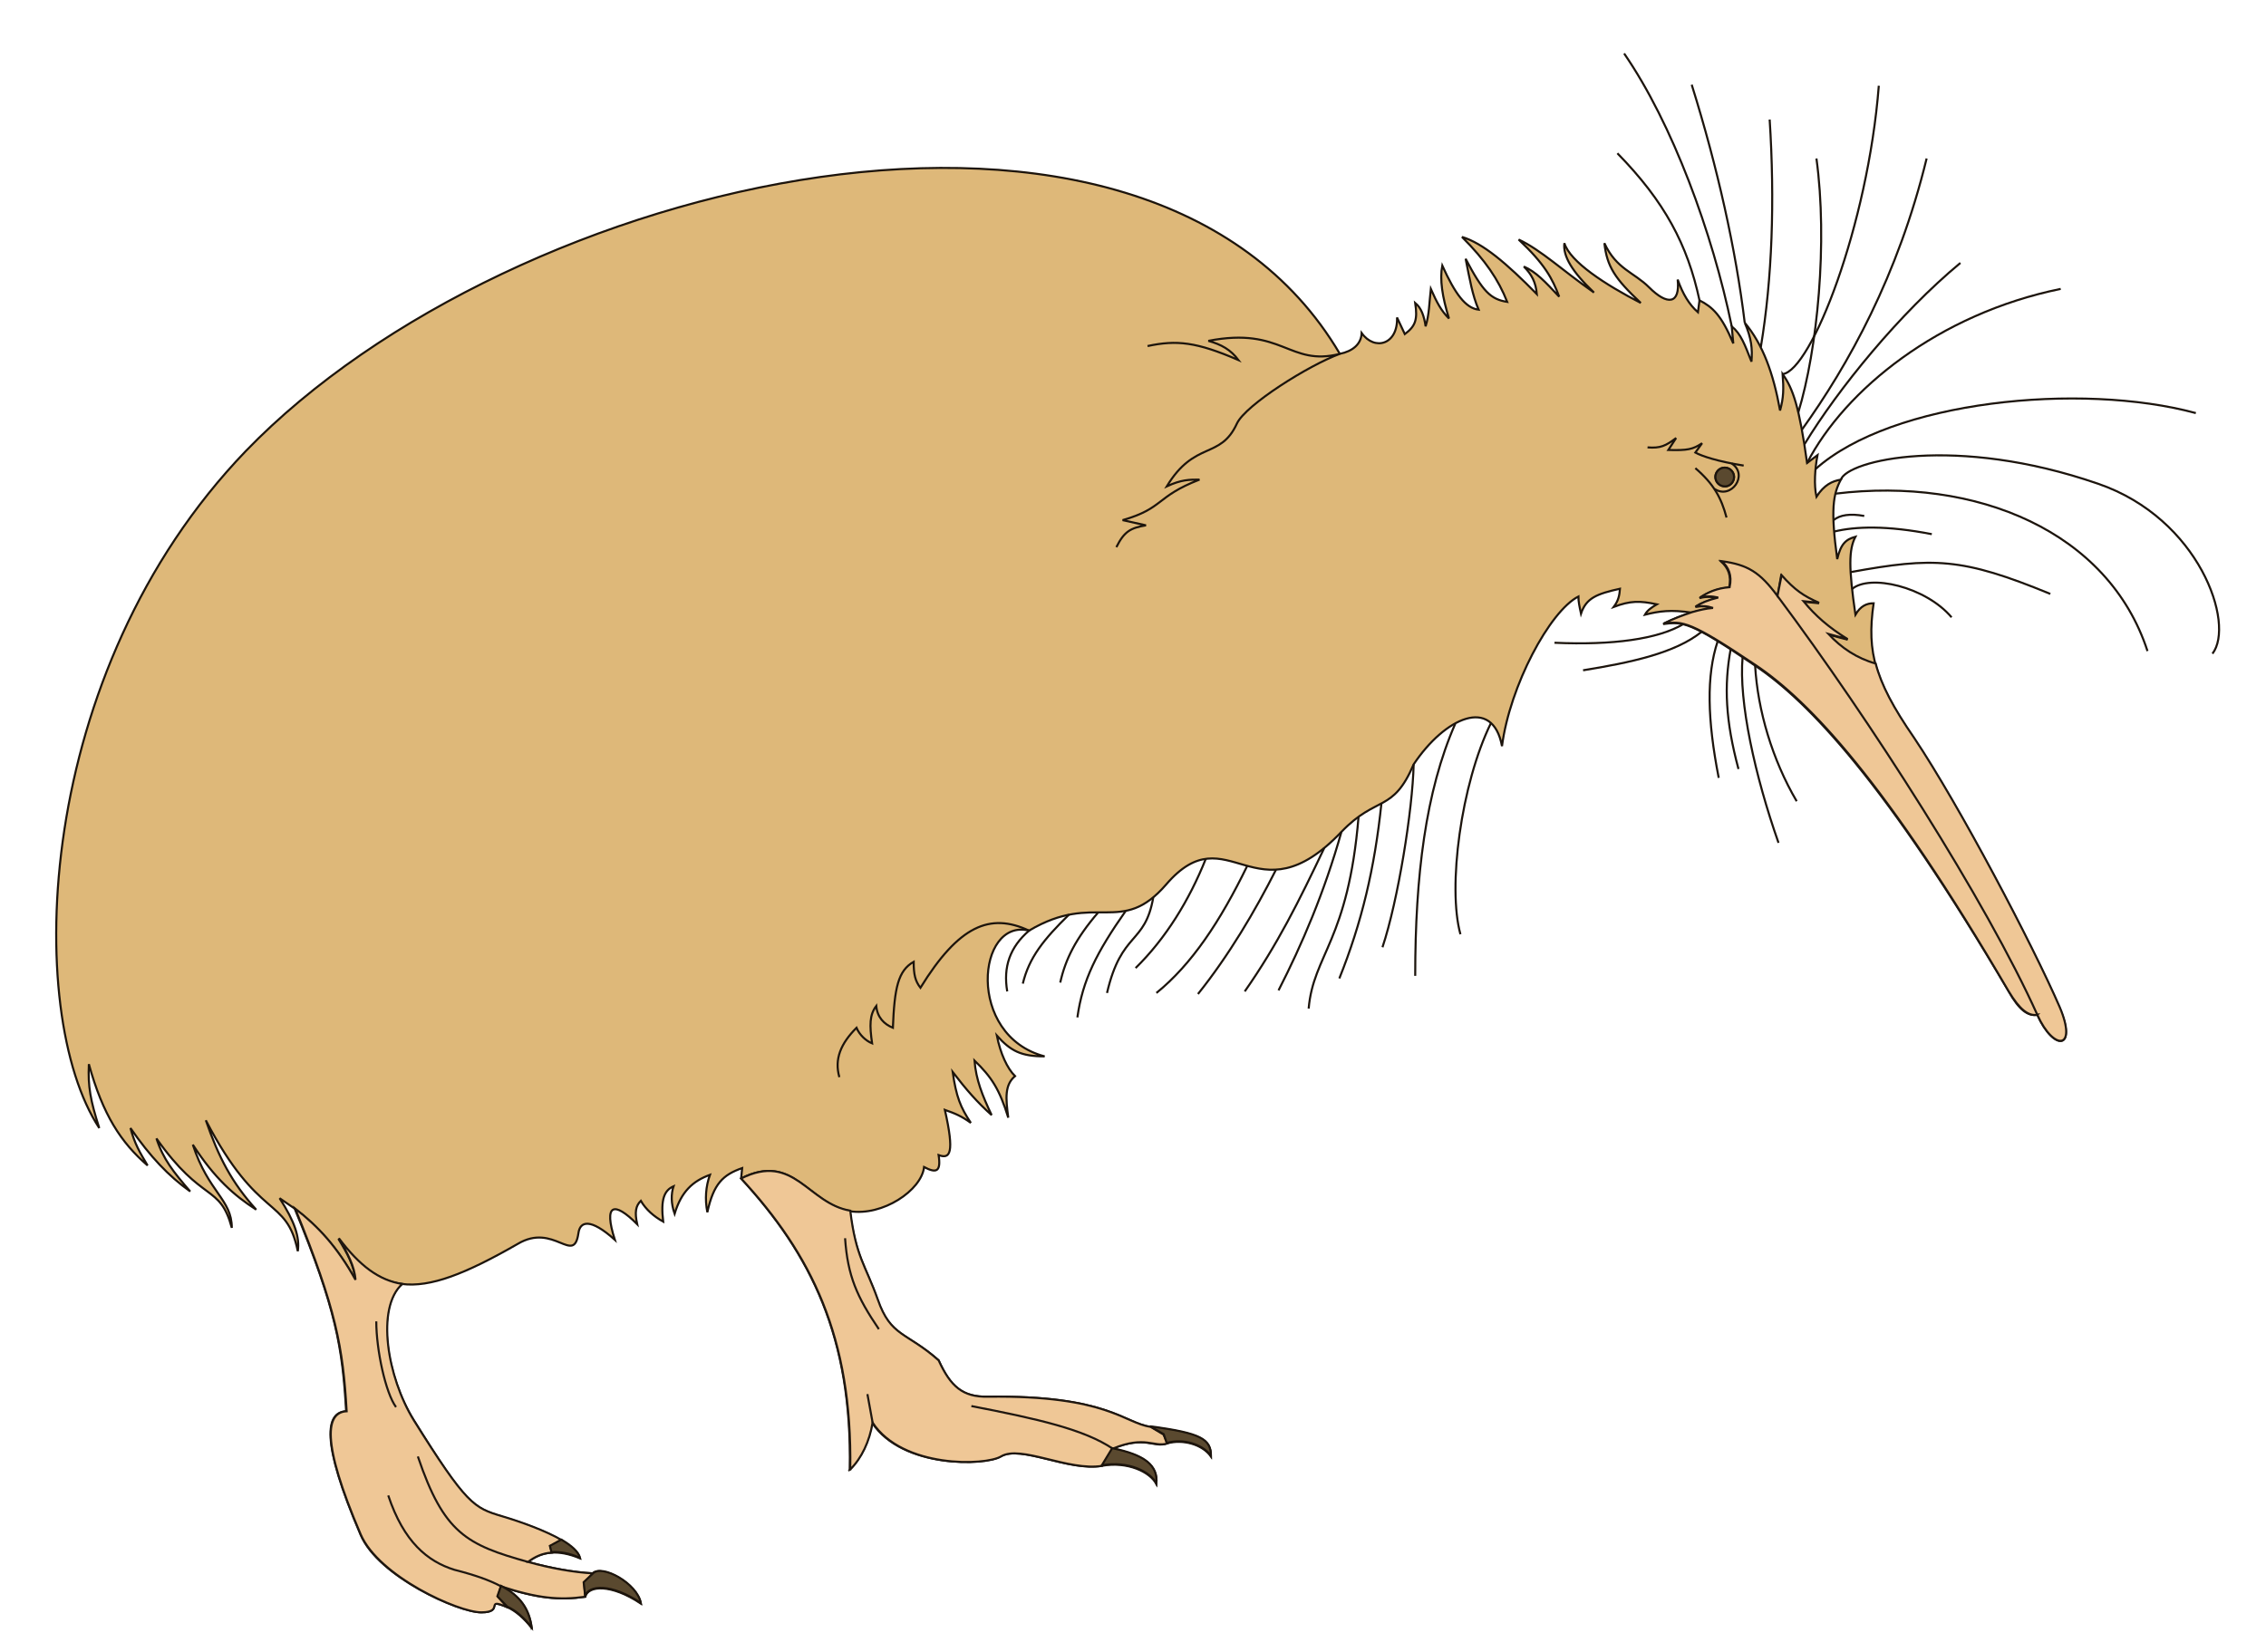 <?xml version="1.0" encoding="UTF-8" standalone="no"?>
<!-- Created with Inkscape (http://www.inkscape.org/) -->

<svg
   xmlns:dc="http://purl.org/dc/elements/1.1/"
   xmlns:cc="http://creativecommons.org/ns#"
   xmlns:rdf="http://www.w3.org/1999/02/22-rdf-syntax-ns#"
   xmlns:svg="http://www.w3.org/2000/svg"
   xmlns="http://www.w3.org/2000/svg"
   xmlns:sodipodi="http://sodipodi.sourceforge.net/DTD/sodipodi-0.dtd"
   xmlns:inkscape="http://www.inkscape.org/namespaces/inkscape"
   id="svg6269"
   version="1.1"
   inkscape:version="0.48.1 "
   width="272.5"
   height="198.75"
   xml:space="preserve"
   sodipodi:docname="Kiwi_Bird_2.pdf"><defs
     id="defs6273" /><sodipodi:namedview
     pagecolor="#ffffff"
     bordercolor="#666666"
     borderopacity="1"
     objecttolerance="10"
     gridtolerance="10"
     guidetolerance="10"
     inkscape:pageopacity="0"
     inkscape:pageshadow="2"
     inkscape:window-width="640"
     inkscape:window-height="480"
     id="namedview6271"
     showgrid="false"
     inkscape:zoom="1.4641509"
     inkscape:cx="136.25"
     inkscape:cy="99.375"
     inkscape:window-x="294"
     inkscape:window-y="113"
     inkscape:window-maximized="0"
     inkscape:current-layer="g6277" /><g
     id="g6277"
     inkscape:groupmode="layer"
     inkscape:label="Kiwi_Bird_2"
     transform="matrix(1.25,0,0,-1.25,0,198.75)"><g
       id="g6279"
       transform="scale(0.24,0.24)"><path
         d="M 213.125,9.793 C 210,13.75 206.668,16.668 203.332,18.125 c -9.582,3.957 -0.832,-2.082 -10.414,-2.082 -9.168,0 -41.25,14.375 -48.336,31.039 -16.25,37.918 -13.957,49.168 -5.832,49.586 -1.457,25.414 -3.957,40.832 -20.625,81.25 l -6.043,4.164 c 6.043,-9.375 8.125,-15.625 7.293,-21.25 -4.582,22.293 -15.625,11.668 -36.875,52.5 5.207,-15 10.418,-25 20.207,-35.832 -8.75,5.625 -16.664,12.5 -25.414,26.043 6.25,-19.168 15.625,-21.875 15.625,-33.336 -4.793,17.711 -11.668,9.586 -30.211,35.836 2.711,-8.336 6.875,-13.543 13.543,-21.25 -8.75,6.25 -16.043,13.957 -23.957,25.414 1.664,-6.25 3.75,-9.789 6.875,-15 -10.625,9.168 -17.918,20.211 -23.543,40.625 -0.418,-8.957 0.625,-14.582 4.168,-25.625 C 9.582,256.043 13.125,392.918 98.543,481.668 205,591.875 460,651.457 537.082,520.625 c 5,1.043 8.543,3.75 8.75,8.332 5.211,-7.289 14.586,-4.582 14.168,6.25 l 3.125,-6.664 c 4.168,3.125 5.207,5.625 4.168,12.5 2.5,-2.086 3.539,-5.211 4.164,-9.375 1.461,4.582 1.461,9.375 2.086,15 2.5,-5.625 4.164,-8.75 7.289,-11.875 -2.707,8.75 -3.75,15.625 -2.707,21.25 5.207,-11.461 9.375,-17.086 14.582,-17.711 -2.5,5.836 -3.539,12.086 -5.207,20.418 6.875,-13.125 10,-16.25 16.668,-17.293 -3.543,8.961 -8.75,16.668 -18.125,26.043 8.332,-2.5 17.707,-10.418 30,-22.918 -0.418,4.793 -2.086,7.918 -5.211,11.043 4.793,-2.082 8.336,-5.832 14.168,-12.082 -2.707,7.289 -5.832,13.125 -16.25,22.914 8.957,-4.164 17.707,-12.5 30.207,-21.25 -8.75,8.336 -12.5,14.586 -11.875,19.793 2.293,-7.5 16.461,-16.668 30.625,-23.957 -10.414,9.789 -13.539,14.582 -14.582,23.957 4.793,-10.418 11.875,-11.668 17.918,-17.707 7.289,-7.293 12.5,-6.875 11.457,3.125 2.082,-5.836 4.582,-10 8.125,-13.125 l 0.625,4.789 c 5.207,-2.707 8.75,-5.832 13.543,-17.289 l -0.625,6.875 c 3.75,-3.125 5.207,-7.293 7.914,-14.168 0.418,5.207 0,9.375 -2.707,15.625 7.293,-8.75 11.457,-20.207 14.168,-35.207 1.457,5.207 1.457,8.75 1.039,14.582 4.168,-5.832 6.668,-13.125 9.793,-35.625 l 4.168,3.125 c -1.043,-5.625 -1.461,-11.875 -0.418,-16.668 3.125,4.793 6.25,6.25 9.793,6.875 -3.125,-5.832 -4.168,-12.082 -1.461,-31.875 1.461,6.25 3.543,7.918 7.293,8.961 -2.707,-5.211 -2.707,-12.5 0,-31.25 2.082,3.539 4.582,4.582 7.293,4.582 -2.918,-20.207 0.832,-31.457 16.039,-54.168 18.125,-26.875 47.5,-82.707 58.336,-107.707 7.5,-17.293 -2.086,-17.918 -8.75,-3.125 C 812.918,255 809.375,257.5 805.207,265 756.043,348.543 725,381.25 703.543,395.625 c -26.043,17.707 -28.961,17.707 -36.875,16.668 3.75,1.875 7.707,3.539 11.457,4.582 -8.332,1.25 -12.918,0.625 -18.75,-0.832 1.043,1.875 2.707,2.914 4.793,4.164 -6.875,1.461 -10.625,1.461 -17.293,-1.039 1.875,2.5 2.293,4.582 2.5,7.289 -9.375,-2.082 -13.543,-3.75 -15.625,-10 -0.625,2.918 -1.043,4.793 -1.043,6.875 -11.457,-5.832 -27.5,-35.832 -30.625,-60 -3.75,20.211 -22.914,11.461 -35.414,-7.289 -8.336,-19.586 -14.793,-12.293 -28.961,-27.086 -34.582,-36.25 -45.414,7.711 -70.207,-21.039 -18.125,-21.043 -28.332,-2.711 -55,-18.543 -20.832,5.207 -25.418,-42.082 6.25,-50.418 -9.375,0 -13.543,2.086 -19.168,8.336 1.461,-7.293 4.168,-13.125 7.293,-16.25 -4.168,-3.543 -3.75,-8.75 -2.707,-16.668 -3.543,11.457 -6.668,16.25 -13.543,22.918 0.625,-7.711 3.125,-13.961 6.875,-21.875 -5.832,5.207 -10,10 -15.625,17.289 1.457,-10 3.125,-14.164 7.293,-20.414 -3.75,2.707 -6.25,3.75 -10.418,5.207 3.957,-17.5 2.082,-19.793 -2.5,-18.125 1.043,-6.875 -1.043,-7.293 -5.832,-4.793 -1.043,-9.375 -16.668,-19.789 -29.793,-17.707 2.5,-18.75 6.25,-21.457 11.043,-35.418 5.207,-15 11.457,-12.914 24.582,-24.375 4.582,-10.414 9.375,-14.789 19.582,-14.582 48.125,0.625 54.793,-10.625 65.211,-12.082 20.625,-2.711 24.375,-5.211 24.375,-11.875 -3.336,4.789 -11.25,7.082 -17.711,5.207 -5.207,-1.875 -8.539,3.332 -21.875,-2.082 13.125,-2.711 18.336,-6.875 17.711,-14.168 -2.5,4.793 -11.461,9.168 -21.875,7.293 -13.543,-2.293 -32.5,8.539 -40.625,3.75 -6.25,-3.75 -39.375,-4.793 -51.461,13.539 -1.25,-7.5 -4.375,-14.164 -8.957,-18.75 C 341.668,126.457 325,159.582 297.082,190 l 0.418,4.168 c -7.707,-2.711 -11.457,-6.25 -13.957,-17.711 -1.043,5.211 -0.625,10.418 1.039,15 -6.875,-2.5 -11.457,-6.664 -14.164,-15.625 -1.461,4.168 -1.461,7.918 -0.418,11.043 -3.75,-1.668 -5.207,-5.207 -4.168,-14.168 -3.75,2.086 -6.875,4.793 -8.957,8.336 -2.082,-2.086 -2.5,-4.586 -1.457,-9.375 -9.375,9.375 -13.543,8.125 -8.961,-6.25 -10,8.957 -13.957,7.289 -14.582,2.707 C 230,155 222.082,172.5 207.5,163.75 c -21.043,-12.082 -35,-17.5 -46.457,-16.043 -10.625,-9.582 -6.043,-37.289 4.789,-54.582 21.043,-33.957 23.961,-35.207 35.418,-38.75 12.293,-3.543 29.582,-10.418 31.25,-16.668 -8.957,3.75 -15.625,2.711 -20.832,-1.457 8.957,-2.5 18.125,-4.168 25.832,-4.582 3.75,3.539 17.918,-4.168 19.375,-12.086 -11.875,7.918 -21.043,7.293 -22.293,2.711 -10.414,-1.461 -19.375,-0.625 -33.75,4.164 7.711,-3.957 11.25,-9.164 12.293,-16.664"
         style="fill:#deb879;fill-opacity:1;fill-rule:nonzero;stroke:none"
         id="path6281" /><path
         d="M 213.125,9.793 C 210,13.75 206.668,16.668 203.332,18.125 c -9.582,3.957 -0.832,-2.082 -10.414,-2.082 -9.168,0 -41.25,14.375 -48.336,31.039 -16.25,37.918 -13.957,49.168 -5.832,49.586 -1.457,25.414 -3.957,40.832 -20.625,81.25 l -6.043,4.164 c 6.043,-9.375 8.125,-15.625 7.293,-21.25 -4.582,22.293 -15.625,11.668 -36.875,52.5 5.207,-15 10.418,-25 20.207,-35.832 -8.75,5.625 -16.664,12.5 -25.414,26.043 6.25,-19.168 15.625,-21.875 15.625,-33.336 -4.793,17.711 -11.668,9.586 -30.211,35.836 2.711,-8.336 6.875,-13.543 13.543,-21.25 -8.75,6.25 -16.043,13.957 -23.957,25.414 1.664,-6.25 3.75,-9.789 6.875,-15 -10.625,9.168 -17.918,20.211 -23.543,40.625 -0.418,-8.957 0.625,-14.582 4.168,-25.625 C 9.582,256.043 13.125,392.918 98.543,481.668 205,591.875 460,651.457 537.082,520.625 c 5,1.043 8.543,3.75 8.75,8.332 5.211,-7.289 14.586,-4.582 14.168,6.25 l 3.125,-6.664 c 4.168,3.125 5.207,5.625 4.168,12.5 2.5,-2.086 3.539,-5.211 4.164,-9.375 1.461,4.582 1.461,9.375 2.086,15 2.5,-5.625 4.164,-8.75 7.289,-11.875 -2.707,8.75 -3.75,15.625 -2.707,21.25 5.207,-11.461 9.375,-17.086 14.582,-17.711 -2.5,5.836 -3.539,12.086 -5.207,20.418 6.875,-13.125 10,-16.25 16.668,-17.293 -3.543,8.961 -8.75,16.668 -18.125,26.043 8.332,-2.5 17.707,-10.418 30,-22.918 -0.418,4.793 -2.086,7.918 -5.211,11.043 4.793,-2.082 8.336,-5.832 14.168,-12.082 -2.707,7.289 -5.832,13.125 -16.25,22.914 8.957,-4.164 17.707,-12.5 30.207,-21.25 -8.75,8.336 -12.5,14.586 -11.875,19.793 2.293,-7.5 16.461,-16.668 30.625,-23.957 -10.414,9.789 -13.539,14.582 -14.582,23.957 4.793,-10.418 11.875,-11.668 17.918,-17.707 7.289,-7.293 12.5,-6.875 11.457,3.125 2.082,-5.836 4.582,-10 8.125,-13.125 l 0.625,4.789 c 5.207,-2.707 8.75,-5.832 13.543,-17.289 l -0.625,6.875 c 3.75,-3.125 5.207,-7.293 7.914,-14.168 0.418,5.207 0,9.375 -2.707,15.625 7.293,-8.75 11.457,-20.207 14.168,-35.207 1.457,5.207 1.457,8.75 1.039,14.582 4.168,-5.832 6.668,-13.125 9.793,-35.625 l 4.168,3.125 c -1.043,-5.625 -1.461,-11.875 -0.418,-16.668 3.125,4.793 6.25,6.25 9.793,6.875 -3.125,-5.832 -4.168,-12.082 -1.461,-31.875 1.461,6.25 3.543,7.918 7.293,8.961 -2.707,-5.211 -2.707,-12.5 0,-31.25 2.082,3.539 4.582,4.582 7.293,4.582 -2.918,-20.207 0.832,-31.457 16.039,-54.168 18.125,-26.875 47.5,-82.707 58.336,-107.707 7.5,-17.293 -2.086,-17.918 -8.75,-3.125 C 812.918,255 809.375,257.5 805.207,265 756.043,348.543 725,381.25 703.543,395.625 c -26.043,17.707 -28.961,17.707 -36.875,16.668 3.75,1.875 7.707,3.539 11.457,4.582 -8.332,1.25 -12.918,0.625 -18.75,-0.832 1.043,1.875 2.707,2.914 4.793,4.164 -6.875,1.461 -10.625,1.461 -17.293,-1.039 1.875,2.5 2.293,4.582 2.5,7.289 -9.375,-2.082 -13.543,-3.75 -15.625,-10 -0.625,2.918 -1.043,4.793 -1.043,6.875 -11.457,-5.832 -27.5,-35.832 -30.625,-60 -3.75,20.211 -22.914,11.461 -35.414,-7.289 -8.336,-19.586 -14.793,-12.293 -28.961,-27.086 -34.582,-36.25 -45.414,7.711 -70.207,-21.039 -18.125,-21.043 -28.332,-2.711 -55,-18.543 -20.832,5.207 -25.418,-42.082 6.25,-50.418 -9.375,0 -13.543,2.086 -19.168,8.336 1.461,-7.293 4.168,-13.125 7.293,-16.25 -4.168,-3.543 -3.75,-8.75 -2.707,-16.668 -3.543,11.457 -6.668,16.25 -13.543,22.918 0.625,-7.711 3.125,-13.961 6.875,-21.875 -5.832,5.207 -10,10 -15.625,17.289 1.457,-10 3.125,-14.164 7.293,-20.414 -3.75,2.707 -6.25,3.75 -10.418,5.207 3.957,-17.5 2.082,-19.793 -2.5,-18.125 1.043,-6.875 -1.043,-7.293 -5.832,-4.793 -1.043,-9.375 -16.668,-19.789 -29.793,-17.707 2.5,-18.75 6.25,-21.457 11.043,-35.418 5.207,-15 11.457,-12.914 24.582,-24.375 4.582,-10.414 9.375,-14.789 19.582,-14.582 48.125,0.625 54.793,-10.625 65.211,-12.082 20.625,-2.711 24.375,-5.211 24.375,-11.875 -3.336,4.789 -11.25,7.082 -17.711,5.207 -5.207,-1.875 -8.539,3.332 -21.875,-2.082 13.125,-2.711 18.336,-6.875 17.711,-14.168 -2.5,4.793 -11.461,9.168 -21.875,7.293 -13.543,-2.293 -32.5,8.539 -40.625,3.75 -6.25,-3.75 -39.375,-4.793 -51.461,13.539 -1.25,-7.5 -4.375,-14.164 -8.957,-18.75 C 341.668,126.457 325,159.582 297.082,190 l 0.418,4.168 c -7.707,-2.711 -11.457,-6.25 -13.957,-17.711 -1.043,5.211 -0.625,10.418 1.039,15 -6.875,-2.5 -11.457,-6.664 -14.164,-15.625 -1.461,4.168 -1.461,7.918 -0.418,11.043 -3.75,-1.668 -5.207,-5.207 -4.168,-14.168 -3.75,2.086 -6.875,4.793 -8.957,8.336 -2.082,-2.086 -2.5,-4.586 -1.457,-9.375 -9.375,9.375 -13.543,8.125 -8.961,-6.25 -10,8.957 -13.957,7.289 -14.582,2.707 C 230,155 222.082,172.5 207.5,163.75 c -21.043,-12.082 -35,-17.5 -46.457,-16.043 -10.625,-9.582 -6.043,-37.289 4.789,-54.582 21.043,-33.957 23.961,-35.207 35.418,-38.75 12.293,-3.543 29.582,-10.418 31.25,-16.668 -8.957,3.75 -15.625,2.711 -20.832,-1.457 8.957,-2.5 18.125,-4.168 25.832,-4.582 3.75,3.539 17.918,-4.168 19.375,-12.086 -11.875,7.918 -21.043,7.293 -22.293,2.711 -10.414,-1.461 -19.375,-0.625 -33.75,4.164 7.711,-3.957 11.25,-9.164 12.293,-16.664 z"
         style="fill:none;stroke:#1c140c;stroke-opacity:1;stroke-width:0.833;stroke-linecap:butt;stroke-linejoin:miter;stroke-miterlimit:4;stroke-dasharray:none"
         id="path6283" /><path
         d="m 203.332,18.125 -3.957,4.168 1.457,4.164 c -4.582,2.5 -10.832,4.586 -18.957,6.668 -10.625,3.332 -20,11.043 -26.457,29.793"
         style="fill:none;stroke:#1c140c;stroke-opacity:1;stroke-width:0.833;stroke-linecap:butt;stroke-linejoin:miter;stroke-miterlimit:4;stroke-dasharray:none"
         id="path6285" /><path
         d="m 234.582,22.293 -0.625,5.625 3.543,3.75"
         style="fill:none;stroke:#1c140c;stroke-opacity:1;stroke-width:0.833;stroke-linecap:butt;stroke-linejoin:miter;stroke-miterlimit:4;stroke-dasharray:none"
         id="path6287" /><path
         d="m 211.668,36.25 c -24.793,6.875 -33.961,11.457 -44.375,42.293"
         style="fill:none;stroke:#1c140c;stroke-opacity:1;stroke-width:0.833;stroke-linecap:butt;stroke-linejoin:miter;stroke-miterlimit:4;stroke-dasharray:none"
         id="path6289" /><path
         d="M 221.043,40 220.418,42.5 225,45"
         style="fill:none;stroke:#1c140c;stroke-opacity:1;stroke-width:0.833;stroke-linecap:butt;stroke-linejoin:miter;stroke-miterlimit:4;stroke-dasharray:none"
         id="path6291" /><path
         d="m 158.543,98.332 c -4.168,5.625 -7.918,22.918 -7.918,34.375"
         style="fill:none;stroke:#1c140c;stroke-opacity:1;stroke-width:0.833;stroke-linecap:butt;stroke-linejoin:miter;stroke-miterlimit:4;stroke-dasharray:none"
         id="path6293" /><path
         d="m 161.043,147.707 c -9.375,1.25 -17.086,7.293 -25.418,18.125 3.75,-6.039 6.25,-10.832 6.875,-16.457 -7.5,13.125 -14.793,21.25 -24.375,28.543"
         style="fill:none;stroke:#1c140c;stroke-opacity:1;stroke-width:0.833;stroke-linecap:butt;stroke-linejoin:miter;stroke-miterlimit:4;stroke-dasharray:none"
         id="path6295" /><path
         d="m 447.5,443.125 c 3.125,6.25 5.625,7.707 11.875,8.75 L 450,453.957 c 16.668,4.793 13.125,9.375 30.832,16.25 -4.164,0 -7.289,0 -13.125,-2.707 11.25,18.543 21.461,10.625 28.125,25.207 3.543,7.5 28.75,23.336 41.25,27.918 -20.414,-5.207 -22.914,11.043 -52.707,5.207 5.207,-1.457 8.957,-3.539 12.082,-7.707 -16.875,7.293 -24.789,8.125 -36.457,5.625"
         style="fill:none;stroke:#1c140c;stroke-opacity:1;stroke-width:0.833;stroke-linecap:butt;stroke-linejoin:miter;stroke-miterlimit:4;stroke-dasharray:none"
         id="path6297" /><path
         d="m 648.332,601.043 c 18.961,-19.375 28.125,-36.668 32.918,-58.961"
         style="fill:none;stroke:#1c140c;stroke-opacity:1;stroke-width:0.833;stroke-linecap:butt;stroke-linejoin:miter;stroke-miterlimit:4;stroke-dasharray:none"
         id="path6299" /><path
         d="m 694.168,531.668 c -7.711,37.5 -23.75,81.25 -43.125,109.375"
         style="fill:none;stroke:#1c140c;stroke-opacity:1;stroke-width:0.833;stroke-linecap:butt;stroke-linejoin:miter;stroke-miterlimit:4;stroke-dasharray:none"
         id="path6301" /><path
         d="m 678.125,628.543 c 10.418,-33.336 17.707,-66.25 21.25,-95.418"
         style="fill:none;stroke:#1c140c;stroke-opacity:1;stroke-width:0.833;stroke-linecap:butt;stroke-linejoin:miter;stroke-miterlimit:4;stroke-dasharray:none"
         id="path6303" /><path
         d="m 705.832,523.332 c 4.586,27.5 5.625,58.75 3.543,91.25"
         style="fill:none;stroke:#1c140c;stroke-opacity:1;stroke-width:0.833;stroke-linecap:butt;stroke-linejoin:miter;stroke-miterlimit:4;stroke-dasharray:none"
         id="path6305" /><path
         d="m 728.125,598.957 c 4.582,-33.539 0.418,-76.664 -7.293,-101.875"
         style="fill:none;stroke:#1c140c;stroke-opacity:1;stroke-width:0.833;stroke-linecap:butt;stroke-linejoin:miter;stroke-miterlimit:4;stroke-dasharray:none"
         id="path6307" /><path
         d="m 714.582,512.5 c 11.461,1.457 34.168,59.582 38.543,115.625"
         style="fill:none;stroke:#1c140c;stroke-opacity:1;stroke-width:0.833;stroke-linecap:butt;stroke-linejoin:miter;stroke-miterlimit:4;stroke-dasharray:none"
         id="path6309" /><path
         d="m 772.293,598.957 c -11.461,-47.082 -31.461,-82.914 -50,-108.75"
         style="fill:none;stroke:#1c140c;stroke-opacity:1;stroke-width:0.833;stroke-linecap:butt;stroke-linejoin:miter;stroke-miterlimit:4;stroke-dasharray:none"
         id="path6311" /><path
         d="m 723.332,484.375 c 13.543,22.293 38.125,52.5 62.5,72.707"
         style="fill:none;stroke:#1c140c;stroke-opacity:1;stroke-width:0.833;stroke-linecap:butt;stroke-linejoin:miter;stroke-miterlimit:4;stroke-dasharray:none"
         id="path6313" /><path
         d="m 826.043,546.668 c -48.961,-10 -86.461,-40.418 -101.668,-69.793"
         style="fill:none;stroke:#1c140c;stroke-opacity:1;stroke-width:0.833;stroke-linecap:butt;stroke-linejoin:miter;stroke-miterlimit:4;stroke-dasharray:none"
         id="path6315" /><path
         d="m 727.707,474.375 c 30.625,27.5 106.461,35 152.5,22.5"
         style="fill:none;stroke:#1c140c;stroke-opacity:1;stroke-width:0.833;stroke-linecap:butt;stroke-linejoin:miter;stroke-miterlimit:4;stroke-dasharray:none"
         id="path6317" /><path
         d="m 886.875,400.418 c 9.168,11.875 -5.207,54.164 -45.832,68.125 -57.293,19.789 -100.418,9.375 -103.125,1.664"
         style="fill:none;stroke:#1c140c;stroke-opacity:1;stroke-width:0.833;stroke-linecap:butt;stroke-linejoin:miter;stroke-miterlimit:4;stroke-dasharray:none"
         id="path6319" /><path
         d="m 735.832,464.582 c 56.461,6.875 109.375,-15.207 125,-63.125"
         style="fill:none;stroke:#1c140c;stroke-opacity:1;stroke-width:0.833;stroke-linecap:butt;stroke-linejoin:miter;stroke-miterlimit:4;stroke-dasharray:none"
         id="path6321" /><path
         d="m 747.293,455.625 c -5.625,1.043 -9.793,0.418 -12.293,-1.668"
         style="fill:none;stroke:#1c140c;stroke-opacity:1;stroke-width:0.833;stroke-linecap:butt;stroke-linejoin:miter;stroke-miterlimit:4;stroke-dasharray:none"
         id="path6323" /><path
         d="m 735.207,449.375 c 8.543,2.082 21.043,2.5 39.168,-1.043"
         style="fill:none;stroke:#1c140c;stroke-opacity:1;stroke-width:0.833;stroke-linecap:butt;stroke-linejoin:miter;stroke-miterlimit:4;stroke-dasharray:none"
         id="path6325" /><path
         d="m 821.875,424.375 c -35.418,14.582 -46.875,14.793 -80,8.75"
         style="fill:none;stroke:#1c140c;stroke-opacity:1;stroke-width:0.833;stroke-linecap:butt;stroke-linejoin:miter;stroke-miterlimit:4;stroke-dasharray:none"
         id="path6327" /><path
         d="m 742.293,426.25 c 7.082,6.25 29.582,1.043 40,-11.25"
         style="fill:none;stroke:#1c140c;stroke-opacity:1;stroke-width:0.833;stroke-linecap:butt;stroke-linejoin:miter;stroke-miterlimit:4;stroke-dasharray:none"
         id="path6329" /><path
         d="m 692.082,455 c -2.082,7.918 -5.207,13.543 -12.5,19.793"
         style="fill:none;stroke:#1c140c;stroke-opacity:1;stroke-width:0.833;stroke-linecap:butt;stroke-linejoin:miter;stroke-miterlimit:4;stroke-dasharray:none"
         id="path6331" /><path
         d="m 687.293,466.457 c 6.664,-4.375 13.75,5.625 6.875,10.211"
         style="fill:none;stroke:#1c140c;stroke-opacity:1;stroke-width:0.833;stroke-linecap:butt;stroke-linejoin:miter;stroke-miterlimit:4;stroke-dasharray:none"
         id="path6333" /><path
         d="m 698.957,475.832 c -10.414,1.668 -16.664,3.75 -19.375,5.211 l 2.711,3.75 c -3.75,-2.5 -5.836,-2.918 -13.543,-2.711 l 3.125,4.793 c -4.168,-3.125 -6.25,-4.168 -11.457,-3.75"
         style="fill:none;stroke:#1c140c;stroke-opacity:1;stroke-width:0.833;stroke-linecap:butt;stroke-linejoin:miter;stroke-miterlimit:4;stroke-dasharray:none"
         id="path6335" /><path
         d="m 691.457,467.5 c 2.711,0 4.586,3.125 3.125,5.625 -1.457,2.5 -5,2.5 -6.457,0 -1.457,-2.5 0.418,-5.625 3.332,-5.625"
         style="fill:none;stroke:#1c140c;stroke-opacity:1;stroke-width:0.833;stroke-linecap:butt;stroke-linejoin:miter;stroke-miterlimit:4;stroke-dasharray:none"
         id="path6337" /><path
         d="m 712.5,423.332 1.457,8.336 c 5.211,-5.836 8.961,-8.336 15.211,-11.043 l -6.25,0.625 c 4.582,-5.832 9.789,-10.418 17.707,-15.207 l -7.918,2.082 c 5.211,-5.625 11.461,-9.793 18.961,-11.875"
         style="fill:none;stroke:#1c140c;stroke-opacity:1;stroke-width:0.833;stroke-linecap:butt;stroke-linejoin:miter;stroke-miterlimit:4;stroke-dasharray:none"
         id="path6339" /><path
         d="m 678.125,416.875 c 2.918,0.832 5.832,1.457 8.332,1.668 -2.5,1.039 -4.164,1.039 -6.875,0.625 2.293,1.457 4.793,2.5 8.961,3.539 -2.5,0.625 -4.793,0.625 -7.293,0 3.125,2.086 6.668,3.75 11.875,4.168 1.043,4.793 -0.418,7.918 -3.125,10.418 10.418,-1.461 15.207,-4.375 22.5,-13.961 36.875,-49.582 83.543,-122.5 104.168,-167.707"
         style="fill:none;stroke:#1c140c;stroke-opacity:1;stroke-width:0.833;stroke-linecap:butt;stroke-linejoin:miter;stroke-miterlimit:4;stroke-dasharray:none"
         id="path6341" /><path
         d="m 703.543,395.625 c 1.039,-17.918 6.875,-37.707 16.664,-54.375"
         style="fill:none;stroke:#1c140c;stroke-opacity:1;stroke-width:0.833;stroke-linecap:butt;stroke-linejoin:miter;stroke-miterlimit:4;stroke-dasharray:none"
         id="path6343" /><path
         d="m 712.918,324.582 c -9.375,26.668 -16.043,56.668 -14.375,74.586"
         style="fill:none;stroke:#1c140c;stroke-opacity:1;stroke-width:0.833;stroke-linecap:butt;stroke-linejoin:miter;stroke-miterlimit:4;stroke-dasharray:none"
         id="path6345" /><path
         d="m 693.75,402.293 c -2.707,-14.793 -2.082,-28.75 3.125,-48.125"
         style="fill:none;stroke:#1c140c;stroke-opacity:1;stroke-width:0.833;stroke-linecap:butt;stroke-linejoin:miter;stroke-miterlimit:4;stroke-dasharray:none"
         id="path6347" /><path
         d="m 688.957,350.625 c -4.582,23.332 -5,41.043 -0.414,54.793"
         style="fill:none;stroke:#1c140c;stroke-opacity:1;stroke-width:0.833;stroke-linecap:butt;stroke-linejoin:miter;stroke-miterlimit:4;stroke-dasharray:none"
         id="path6349" /><path
         d="m 682.082,409.168 c -10.625,-8.543 -28.332,-12.293 -47.5,-15.418"
         style="fill:none;stroke:#1c140c;stroke-opacity:1;stroke-width:0.833;stroke-linecap:butt;stroke-linejoin:miter;stroke-miterlimit:4;stroke-dasharray:none"
         id="path6351" /><path
         d="m 623.125,404.793 c 23.332,-1.043 41.457,1.457 51.668,7.5"
         style="fill:none;stroke:#1c140c;stroke-opacity:1;stroke-width:0.833;stroke-linecap:butt;stroke-linejoin:miter;stroke-miterlimit:4;stroke-dasharray:none"
         id="path6353" /><path
         d="m 597.707,372.707 c -12.082,-24.582 -17.5,-66.039 -12.289,-84.789"
         style="fill:none;stroke:#1c140c;stroke-opacity:1;stroke-width:0.833;stroke-linecap:butt;stroke-linejoin:miter;stroke-miterlimit:4;stroke-dasharray:none"
         id="path6355" /><path
         d="m 567.293,271.25 c 0,40 4.164,73.957 16.039,101.043"
         style="fill:none;stroke:#1c140c;stroke-opacity:1;stroke-width:0.833;stroke-linecap:butt;stroke-linejoin:miter;stroke-miterlimit:4;stroke-dasharray:none"
         id="path6357" /><path
         d="m 566.668,356.043 c -0.418,-18.336 -6.25,-54.586 -12.5,-73.336"
         style="fill:none;stroke:#1c140c;stroke-opacity:1;stroke-width:0.833;stroke-linecap:butt;stroke-linejoin:miter;stroke-miterlimit:4;stroke-dasharray:none"
         id="path6359" /><path
         d="m 536.875,270.207 c 8.957,22.293 14.168,44.168 16.875,70.211"
         style="fill:none;stroke:#1c140c;stroke-opacity:1;stroke-width:0.833;stroke-linecap:butt;stroke-linejoin:miter;stroke-miterlimit:4;stroke-dasharray:none"
         id="path6361" /><path
         d="m 544.582,335 c -4.164,-49.793 -18.125,-55.207 -20,-76.875"
         style="fill:none;stroke:#1c140c;stroke-opacity:1;stroke-width:0.833;stroke-linecap:butt;stroke-linejoin:miter;stroke-miterlimit:4;stroke-dasharray:none"
         id="path6363" /><path
         d="m 512.5,265.418 c 9.375,18.332 18.332,39.164 25.207,63.539"
         style="fill:none;stroke:#1c140c;stroke-opacity:1;stroke-width:0.833;stroke-linecap:butt;stroke-linejoin:miter;stroke-miterlimit:4;stroke-dasharray:none"
         id="path6365" /><path
         d="m 530.832,322.5 c -10,-21.043 -18.75,-38.75 -31.875,-57.5"
         style="fill:none;stroke:#1c140c;stroke-opacity:1;stroke-width:0.833;stroke-linecap:butt;stroke-linejoin:miter;stroke-miterlimit:4;stroke-dasharray:none"
         id="path6367" /><path
         d="m 480.207,263.957 c 12.5,15.625 22.918,33.336 31.25,49.793"
         style="fill:none;stroke:#1c140c;stroke-opacity:1;stroke-width:0.833;stroke-linecap:butt;stroke-linejoin:miter;stroke-miterlimit:4;stroke-dasharray:none"
         id="path6369" /><path
         d="M 500,315.418 C 489.168,293.125 477.707,275.832 463.543,264.375"
         style="fill:none;stroke:#1c140c;stroke-opacity:1;stroke-width:0.833;stroke-linecap:butt;stroke-linejoin:miter;stroke-miterlimit:4;stroke-dasharray:none"
         id="path6371" /><path
         d="m 455.207,274.375 c 12.086,11.875 21.461,27.082 28.125,43.75"
         style="fill:none;stroke:#1c140c;stroke-opacity:1;stroke-width:0.833;stroke-linecap:butt;stroke-linejoin:miter;stroke-miterlimit:4;stroke-dasharray:none"
         id="path6373" /><path
         d="M 462.293,302.707 C 458.957,283.543 449.582,289.375 443.75,264.375"
         style="fill:none;stroke:#1c140c;stroke-opacity:1;stroke-width:0.833;stroke-linecap:butt;stroke-linejoin:miter;stroke-miterlimit:4;stroke-dasharray:none"
         id="path6375" /><path
         d="m 431.875,254.582 c 2.082,15 7.707,26.043 19.375,42.711"
         style="fill:none;stroke:#1c140c;stroke-opacity:1;stroke-width:0.833;stroke-linecap:butt;stroke-linejoin:miter;stroke-miterlimit:4;stroke-dasharray:none"
         id="path6377" /><path
         d="M 440.207,296.668 C 431.25,286.25 427.082,277.918 425,268.543"
         style="fill:none;stroke:#1c140c;stroke-opacity:1;stroke-width:0.833;stroke-linecap:butt;stroke-linejoin:miter;stroke-miterlimit:4;stroke-dasharray:none"
         id="path6379" /><path
         d="m 410,268.125 c 2.5,10.418 8.332,17.707 18.543,27.707"
         style="fill:none;stroke:#1c140c;stroke-opacity:1;stroke-width:0.833;stroke-linecap:butt;stroke-linejoin:miter;stroke-miterlimit:4;stroke-dasharray:none"
         id="path6381" /><path
         d="m 403.75,265 c -1.668,9.793 1.043,17.707 8.75,24.375 -15.625,7.293 -28.125,2.082 -43.543,-22.918 -2.082,2.711 -2.707,5.211 -2.707,10.418 -6.25,-3.543 -7.707,-10.418 -8.332,-26.457 -3.543,1.457 -6.25,4.164 -6.668,8.75 -2.707,-3.543 -2.707,-7.711 -1.668,-15 -2.5,1.039 -5,3.332 -6.25,6.25 -6.25,-6.25 -8.957,-12.5 -6.875,-19.793"
         style="fill:none;stroke:#1c140c;stroke-opacity:1;stroke-width:0.833;stroke-linecap:butt;stroke-linejoin:miter;stroke-miterlimit:4;stroke-dasharray:none"
         id="path6383" /><path
         d="m 297.082,190 c 21.043,10.625 26.668,-10 43.543,-13.125"
         style="fill:none;stroke:#1c140c;stroke-opacity:1;stroke-width:0.833;stroke-linecap:butt;stroke-linejoin:miter;stroke-miterlimit:4;stroke-dasharray:none"
         id="path6385" /><path
         d="m 338.543,165.832 c 1.039,-15 4.789,-23.332 13.75,-36.25"
         style="fill:none;stroke:#1c140c;stroke-opacity:1;stroke-width:0.833;stroke-linecap:butt;stroke-linejoin:miter;stroke-miterlimit:4;stroke-dasharray:none"
         id="path6387" /><path
         d="m 347.5,103.543 2.082,-11.461"
         style="fill:none;stroke:#1c140c;stroke-opacity:1;stroke-width:0.833;stroke-linecap:butt;stroke-linejoin:miter;stroke-miterlimit:4;stroke-dasharray:none"
         id="path6389" /><path
         d="m 389.168,98.75 c 27.082,-5.207 45.207,-9.375 56.664,-17.082 l -4.164,-6.875"
         style="fill:none;stroke:#1c140c;stroke-opacity:1;stroke-width:0.833;stroke-linecap:butt;stroke-linejoin:miter;stroke-miterlimit:4;stroke-dasharray:none"
         id="path6391" /><path
         d="m 461.043,90.418 5.414,-3.125 1.25,-3.543"
         style="fill:none;stroke:#1c140c;stroke-opacity:1;stroke-width:0.833;stroke-linecap:butt;stroke-linejoin:miter;stroke-miterlimit:4;stroke-dasharray:none"
         id="path6393" /><path
         d="m 203.332,18.125 c -9.375,3.957 -0.832,-2.082 -10.414,-2.082 -9.168,0 -41.043,14.375 -48.336,31.25 -16.25,37.914 -13.75,48.957 -5.625,49.375 -1.457,25.414 -4.164,40.832 -20.625,81.25 9.375,-7.293 16.875,-15.418 24.168,-28.543 -0.418,5.625 -3.125,10.418 -6.668,16.668 8.336,-11.043 16.043,-16.875 25.418,-18.336 -10.625,-9.582 -6.043,-37.289 4.582,-54.582 C 187.082,59.168 190,57.918 201.25,54.582 208.957,52.293 218.75,48.75 225.207,45 l -4.582,-2.5 0.625,-2.5 c -3.75,-0.207 -6.875,-1.668 -9.582,-3.75 8.957,-2.5 18.332,-4.168 26.039,-4.582 l -3.539,-3.75 0.414,-5.625 c -10.414,-1.461 -19.164,-0.625 -33.75,4.164 l -1.25,-4.164 3.75,-4.168"
         style="fill:#efc796;fill-opacity:1;fill-rule:nonzero;stroke:none"
         id="path6395" /><path
         d="m 203.332,18.125 c -9.375,3.957 -0.832,-2.082 -10.414,-2.082 -9.168,0 -41.043,14.375 -48.336,31.25 -16.25,37.914 -13.75,48.957 -5.625,49.375 -1.457,25.414 -4.164,40.832 -20.625,81.25 9.375,-7.293 16.875,-15.418 24.168,-28.543 -0.418,5.625 -3.125,10.418 -6.668,16.668 8.336,-11.043 16.043,-16.875 25.418,-18.336 -10.625,-9.582 -6.043,-37.289 4.582,-54.582 C 187.082,59.168 190,57.918 201.25,54.582 208.957,52.293 218.75,48.75 225.207,45 l -4.582,-2.5 0.625,-2.5 c -3.75,-0.207 -6.875,-1.668 -9.582,-3.75 8.957,-2.5 18.332,-4.168 26.039,-4.582 l -3.539,-3.75 0.414,-5.625 c -10.414,-1.461 -19.164,-0.625 -33.75,4.164 l -1.25,-4.164 3.75,-4.168 z"
         style="fill:none;stroke:#1f1710;stroke-opacity:1;stroke-width:0.833;stroke-linecap:butt;stroke-linejoin:miter;stroke-miterlimit:4;stroke-dasharray:none"
         id="path6397" /><path
         d="m 340.832,73.332 c 0.836,53.125 -15.625,86.25 -43.75,116.668 21.25,10.625 26.668,-10 43.75,-12.918 2.293,-18.75 6.043,-21.664 11.043,-35.625 5.207,-15 11.457,-12.914 24.375,-24.375 4.793,-10.414 9.582,-14.789 19.793,-14.582 47.914,0.625 54.582,-10.625 65.207,-12.082 l 5.207,-3.125 1.461,-3.543 c -5.418,-1.668 -8.75,3.332 -21.875,-2.082 l -4.168,-6.875 c -13.543,-2.293 -32.707,8.539 -40.625,3.75 -6.25,-3.75 -39.375,-4.793 -51.457,13.539 -1.25,-7.5 -4.375,-14.164 -8.961,-18.75"
         style="fill:#efc796;fill-opacity:1;fill-rule:nonzero;stroke:none"
         id="path6399" /><path
         d="m 340.832,73.332 c 0.836,53.125 -15.625,86.25 -43.75,116.668 21.25,10.625 26.668,-10 43.75,-12.918 2.293,-18.75 6.043,-21.664 11.043,-35.625 5.207,-15 11.457,-12.914 24.375,-24.375 4.793,-10.414 9.582,-14.789 19.793,-14.582 47.914,0.625 54.582,-10.625 65.207,-12.082 l 5.207,-3.125 1.461,-3.543 c -5.418,-1.668 -8.75,3.332 -21.875,-2.082 l -4.168,-6.875 c -13.543,-2.293 -32.707,8.539 -40.625,3.75 -6.25,-3.75 -39.375,-4.793 -51.457,13.539 -1.25,-7.5 -4.375,-14.164 -8.961,-18.75 z"
         style="fill:none;stroke:#1f1710;stroke-opacity:1;stroke-width:0.833;stroke-linecap:butt;stroke-linejoin:miter;stroke-miterlimit:4;stroke-dasharray:none"
         id="path6401" /><path
         d="m 816.668,255.625 c -3.543,-0.625 -7.086,2.082 -11.461,9.375 -48.957,83.75 -80,116.457 -101.457,130.832 -26.043,17.5 -29.168,17.711 -36.875,16.668 3.75,1.875 7.707,3.332 11.457,4.582 2.918,0.836 5.625,1.461 8.336,1.668 -2.5,0.832 -4.168,0.832 -6.875,0.625 2.289,1.457 4.789,2.5 8.957,3.543 -2.707,0.625 -4.793,0.625 -7.293,0 3.125,2.082 6.668,3.75 11.875,4.164 1.043,4.793 -0.414,7.918 -3.125,10.418 10.418,-1.457 15.211,-4.375 22.293,-13.957 l 1.668,8.332 c 5.207,-5.832 8.75,-8.332 15,-11.043 l -6.25,0.625 c 4.789,-5.832 10,-10.414 17.707,-15.207 l -7.707,2.082 c 5.207,-5.625 11.457,-9.789 18.957,-11.875 2.293,-8.75 7.082,-17.707 15.418,-29.789 18.125,-27.086 47.5,-82.918 58.332,-107.918 7.293,-17.082 -2.293,-17.918 -8.957,-3.125"
         style="fill:#efc796;fill-opacity:1;fill-rule:nonzero;stroke:none"
         id="path6403" /><path
         d="m 816.668,255.625 c -3.543,-0.625 -7.086,2.082 -11.461,9.375 -48.957,83.75 -80,116.457 -101.457,130.832 -26.043,17.5 -29.168,17.711 -36.875,16.668 3.75,1.875 7.707,3.332 11.457,4.582 2.918,0.836 5.625,1.461 8.336,1.668 -2.5,0.832 -4.168,0.832 -6.875,0.625 2.289,1.457 4.789,2.5 8.957,3.543 -2.707,0.625 -4.793,0.625 -7.293,0 3.125,2.082 6.668,3.75 11.875,4.164 1.043,4.793 -0.414,7.918 -3.125,10.418 10.418,-1.457 15.211,-4.375 22.293,-13.957 l 1.668,8.332 c 5.207,-5.832 8.75,-8.332 15,-11.043 l -6.25,0.625 c 4.789,-5.832 10,-10.414 17.707,-15.207 l -7.707,2.082 c 5.207,-5.625 11.457,-9.789 18.957,-11.875 2.293,-8.75 7.082,-17.707 15.418,-29.789 18.125,-27.086 47.5,-82.918 58.332,-107.918 7.293,-17.082 -2.293,-17.918 -8.957,-3.125 z"
         style="fill:none;stroke:#1f1710;stroke-opacity:1;stroke-width:0.833;stroke-linecap:butt;stroke-linejoin:miter;stroke-miterlimit:4;stroke-dasharray:none"
         id="path6405" /><path
         d="m 200.832,26.457 c -4.582,2.5 -10.625,4.586 -18.75,6.668 -10.625,3.332 -20.207,11.043 -26.457,29.793"
         style="fill:none;stroke:#1f1710;stroke-opacity:1;stroke-width:0.833;stroke-linecap:butt;stroke-linejoin:miter;stroke-miterlimit:4;stroke-dasharray:none"
         id="path6407" /><path
         d="M 211.668,36.25 C 187.082,43.125 177.918,47.707 167.5,78.543"
         style="fill:none;stroke:#1f1710;stroke-opacity:1;stroke-width:0.833;stroke-linecap:butt;stroke-linejoin:miter;stroke-miterlimit:4;stroke-dasharray:none"
         id="path6409" /><path
         d="m 158.75,98.332 c -4.168,5.625 -7.918,22.918 -7.918,34.375"
         style="fill:none;stroke:#1f1710;stroke-opacity:1;stroke-width:0.833;stroke-linecap:butt;stroke-linejoin:miter;stroke-miterlimit:4;stroke-dasharray:none"
         id="path6411" /><path
         d="m 349.793,92.082 -2.086,11.461"
         style="fill:none;stroke:#1f1710;stroke-opacity:1;stroke-width:0.833;stroke-linecap:butt;stroke-linejoin:miter;stroke-miterlimit:4;stroke-dasharray:none"
         id="path6413" /><path
         d="M 446.043,81.668 C 434.582,89.375 416.25,93.543 389.375,98.75"
         style="fill:none;stroke:#1f1710;stroke-opacity:1;stroke-width:0.833;stroke-linecap:butt;stroke-linejoin:miter;stroke-miterlimit:4;stroke-dasharray:none"
         id="path6415" /><path
         d="m 352.293,129.582 c -8.75,12.918 -12.5,21.25 -13.543,36.461"
         style="fill:none;stroke:#1f1710;stroke-opacity:1;stroke-width:0.833;stroke-linecap:butt;stroke-linejoin:miter;stroke-miterlimit:4;stroke-dasharray:none"
         id="path6417" /><path
         d="m 712.5,423.543 c 37.082,-49.586 83.75,-122.5 104.168,-167.918"
         style="fill:none;stroke:#1f1710;stroke-opacity:1;stroke-width:0.833;stroke-linecap:butt;stroke-linejoin:miter;stroke-miterlimit:4;stroke-dasharray:none"
         id="path6419" /><path
         d="m 213.125,10 c -3.125,3.957 -6.457,6.875 -9.793,8.332 l -3.957,4.168 1.457,4.168 C 208.543,22.707 212.082,17.5 213.125,10"
         style="fill:#5a492f;fill-opacity:1;fill-rule:nonzero;stroke:none"
         id="path6421" /><path
         d="m 213.125,10 c -3.125,3.957 -6.457,6.875 -9.793,8.332 l -3.957,4.168 1.457,4.168 C 208.543,22.707 212.082,17.5 213.125,10 z"
         style="fill:none;stroke:#1c140c;stroke-opacity:1;stroke-width:0.833;stroke-linecap:butt;stroke-linejoin:miter;stroke-miterlimit:4;stroke-dasharray:none"
         id="path6423" /><path
         d="m 234.582,22.5 -0.625,5.625 3.75,3.543 c 3.543,3.75 17.711,-3.961 19.168,-11.875 C 245,27.707 235.832,27.082 234.582,22.5"
         style="fill:#5a492f;fill-opacity:1;fill-rule:nonzero;stroke:none"
         id="path6425" /><path
         d="m 234.582,22.5 -0.625,5.625 3.75,3.543 c 3.543,3.75 17.711,-3.961 19.168,-11.875 C 245,27.707 235.832,27.082 234.582,22.5 z"
         style="fill:none;stroke:#1c140c;stroke-opacity:1;stroke-width:0.833;stroke-linecap:butt;stroke-linejoin:miter;stroke-miterlimit:4;stroke-dasharray:none"
         id="path6427" /><path
         d="m 221.043,40.207 -0.625,2.5 4.582,2.5 c 3.957,-2.289 6.875,-4.789 7.5,-7.289 -4.375,1.875 -8.125,2.5 -11.457,2.289"
         style="fill:#5a492f;fill-opacity:1;fill-rule:nonzero;stroke:none"
         id="path6429" /><path
         d="m 221.043,40.207 -0.625,2.5 4.582,2.5 c 3.957,-2.289 6.875,-4.789 7.5,-7.289 -4.375,1.875 -8.125,2.5 -11.457,2.289 z"
         style="fill:none;stroke:#1c140c;stroke-opacity:1;stroke-width:0.833;stroke-linecap:butt;stroke-linejoin:miter;stroke-miterlimit:4;stroke-dasharray:none"
         id="path6431" /><path
         d="m 441.668,75 4.164,6.875 C 458.957,79.168 464.168,75 463.543,67.707 461.043,72.5 452.293,76.875 441.668,75"
         style="fill:#5a492f;fill-opacity:1;fill-rule:nonzero;stroke:none"
         id="path6433" /><path
         d="m 441.668,75 4.164,6.875 C 458.957,79.168 464.168,75 463.543,67.707 461.043,72.5 452.293,76.875 441.668,75 z"
         style="fill:none;stroke:#1c140c;stroke-opacity:1;stroke-width:0.833;stroke-linecap:butt;stroke-linejoin:miter;stroke-miterlimit:4;stroke-dasharray:none"
         id="path6435" /><path
         d="m 467.707,83.957 -1.25,3.543 -5.414,3.125 c 20.625,-2.707 24.375,-5.207 24.375,-11.875 -3.336,4.793 -11.25,7.082 -17.711,5.207"
         style="fill:#5a492f;fill-opacity:1;fill-rule:nonzero;stroke:none"
         id="path6437" /><path
         d="m 467.707,83.957 -1.25,3.543 -5.414,3.125 c 20.625,-2.707 24.375,-5.207 24.375,-11.875 -3.336,4.793 -11.25,7.082 -17.711,5.207 z"
         style="fill:none;stroke:#1c140c;stroke-opacity:1;stroke-width:0.833;stroke-linecap:butt;stroke-linejoin:miter;stroke-miterlimit:4;stroke-dasharray:none"
         id="path6439" /><path
         d="m 691.457,467.5 c 2.711,0 4.586,3.125 3.125,5.625 -1.457,2.5 -5,2.5 -6.457,0 -1.457,-2.5 0.418,-5.625 3.332,-5.625"
         style="fill:#5a492f;fill-opacity:1;fill-rule:nonzero;stroke:none"
         id="path6441" /><path
         d="m 691.457,467.5 c 2.711,0 4.586,3.125 3.125,5.625 -1.457,2.5 -5,2.5 -6.457,0 -1.457,-2.5 0.418,-5.625 3.332,-5.625 z"
         style="fill:none;stroke:#1c140c;stroke-opacity:1;stroke-width:0.833;stroke-linecap:butt;stroke-linejoin:miter;stroke-miterlimit:4;stroke-dasharray:none"
         id="path6443" /></g></g></svg>